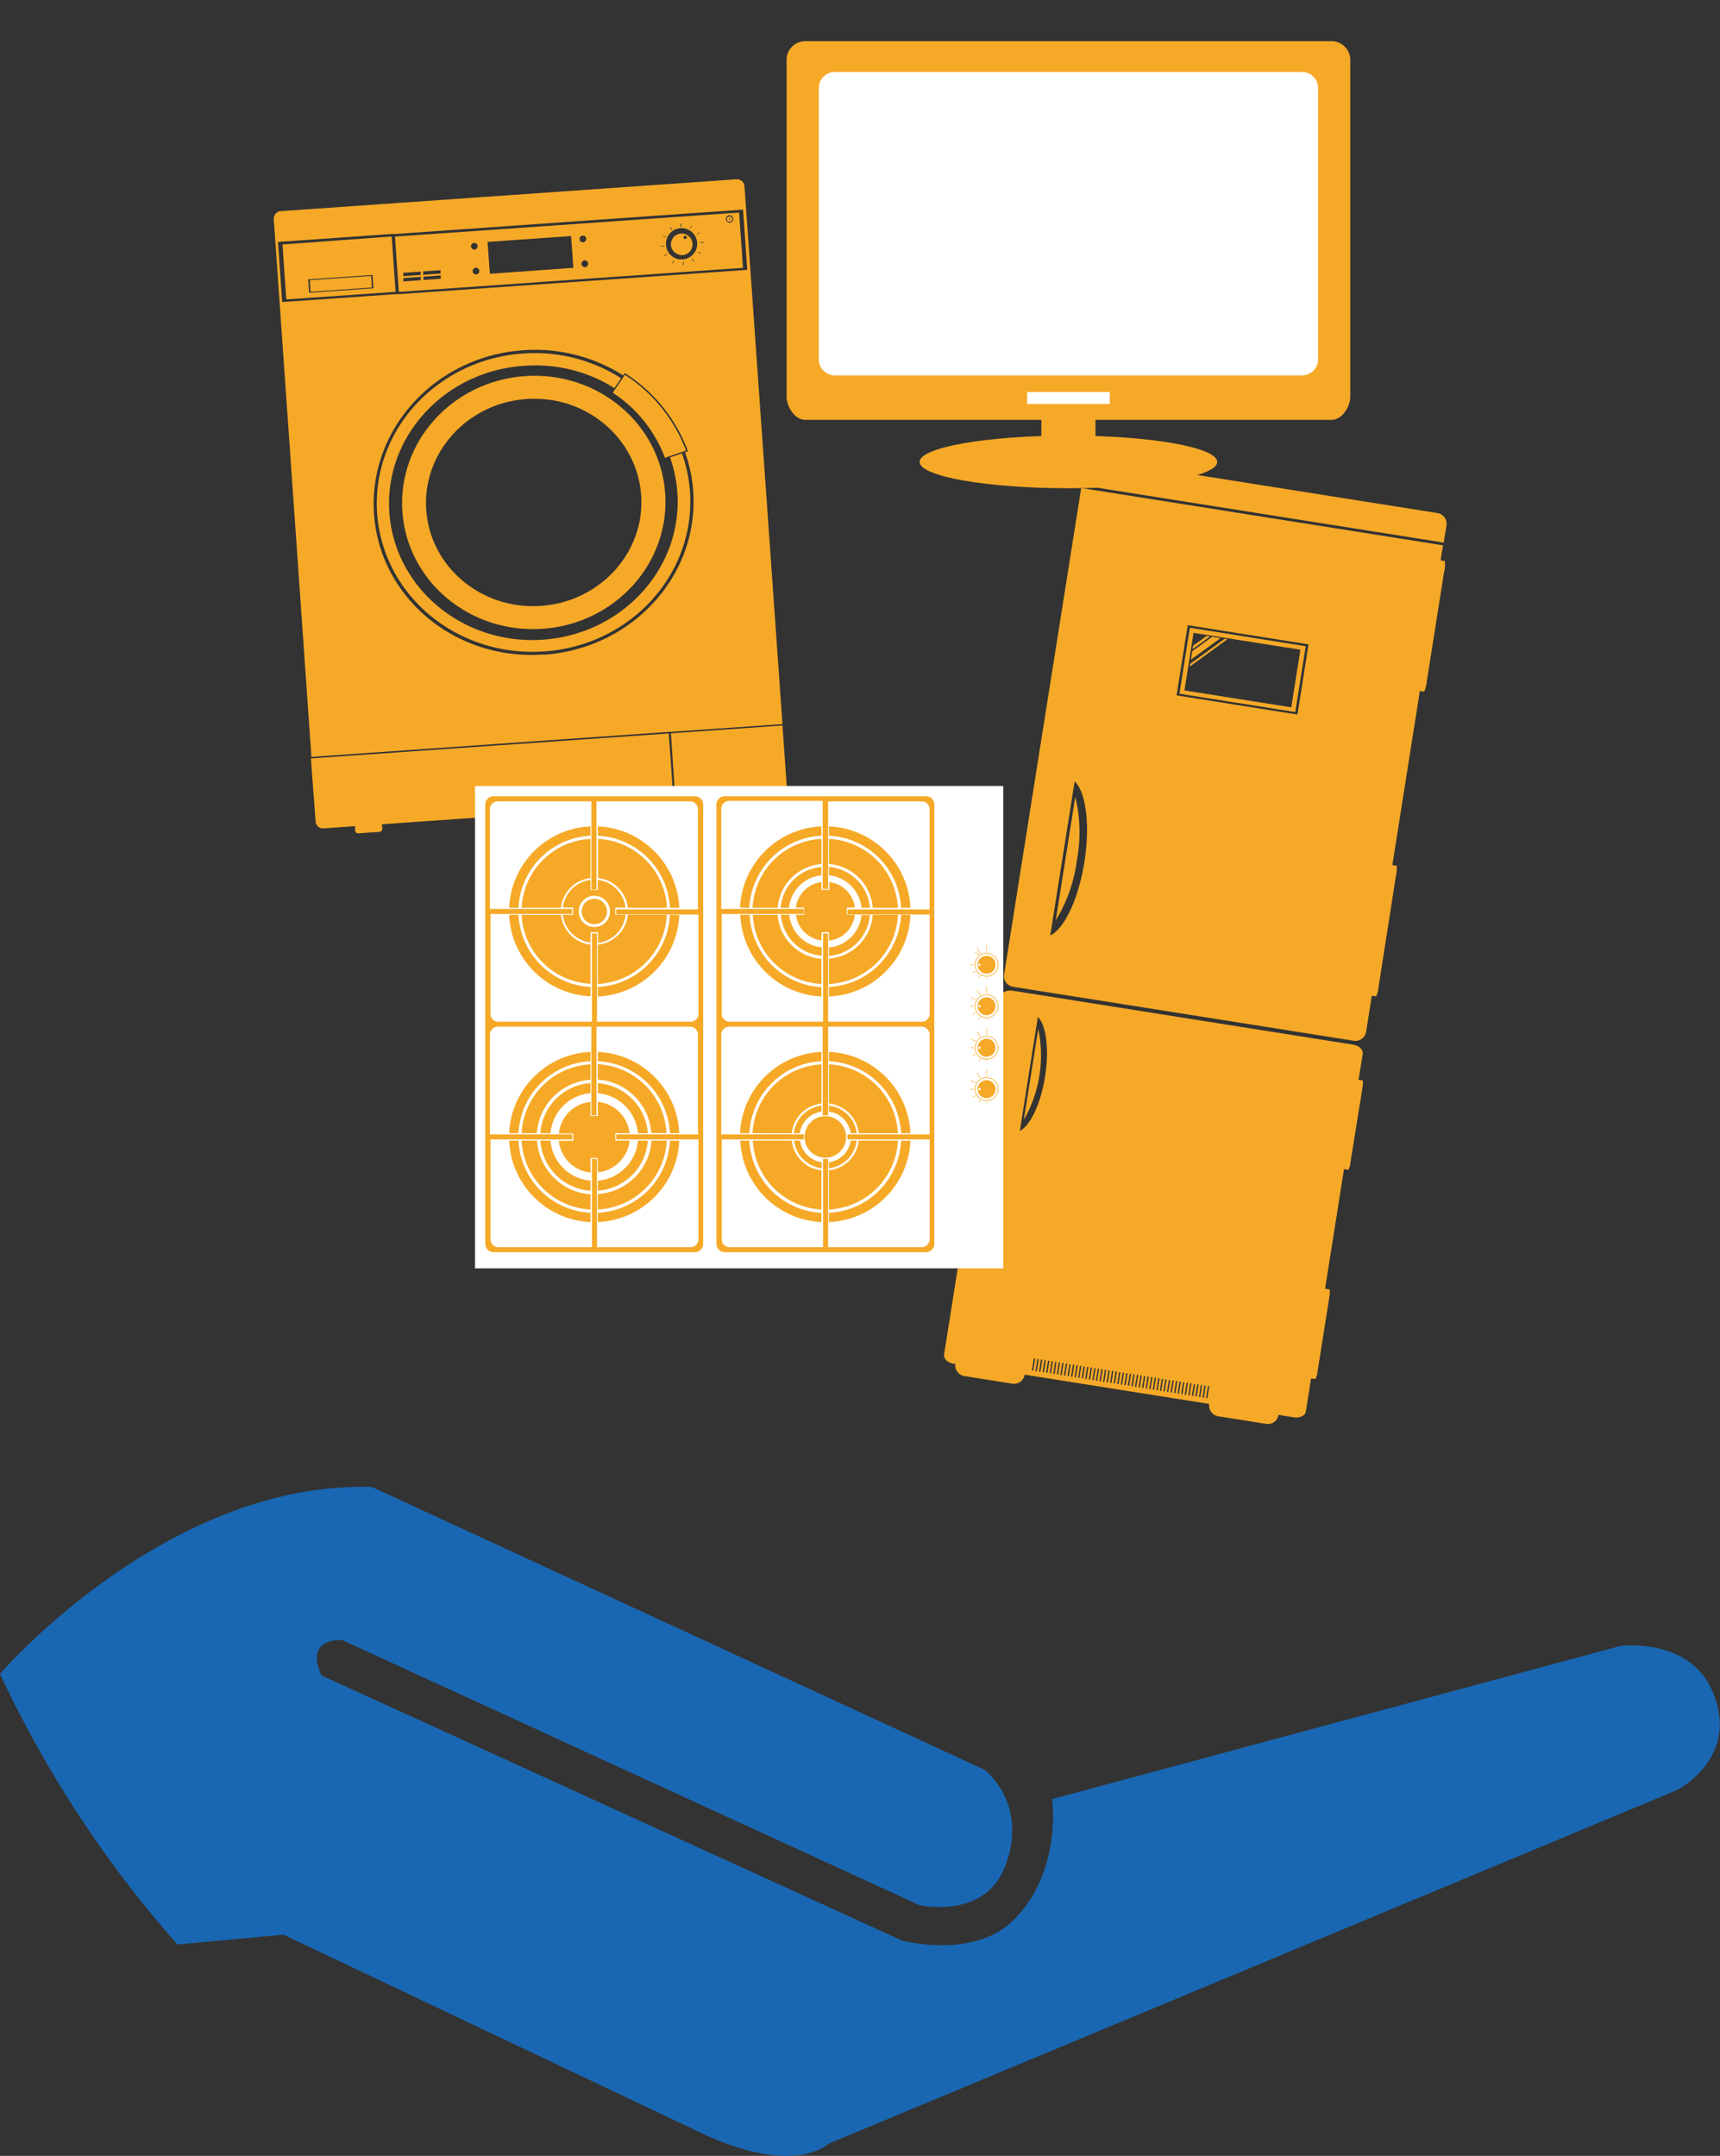 <svg id="Capa_1" data-name="Capa 1" xmlns="http://www.w3.org/2000/svg" viewBox="0 0 257.54 322.83"><rect x="0" y="0" width="257.54" height="322.83" fill="#333333" stroke="none"/><defs><style>.cls-1{fill:#f6a927;}.cls-2{fill:#fff;}.cls-3{fill:#1967b2;}</style></defs><title>proteccion-electro</title><rect class="cls-1" x="155.93" y="59.15" width="8.1" height="11.48"/><path class="cls-1" d="M202.18,59.36c0,1.56-1.24,3.51-2.78,3.51H120.56c-1.54,0-2.78-1.95-2.78-3.51V9a2.8,2.8,0,0,1,2.78-2.83H199.4A2.8,2.8,0,0,1,202.18,9Z"/><rect class="cls-2" x="153.79" y="58.7" width="12.38" height="1.8"/><path class="cls-1" d="M182.26,69.17c0,2.17-10,3.94-22.28,3.94s-22.28-1.77-22.28-3.94,10-3.94,22.28-3.94,22.28,1.76,22.28,3.94"/><path class="cls-2" d="M197.36,53.86a2.4,2.4,0,0,1-2.46,2.35H125.06a2.4,2.4,0,0,1-2.46-2.35V13.13a2.4,2.4,0,0,1,2.46-2.35H194.9a2.4,2.4,0,0,1,2.46,2.35Z"/><path class="cls-1" d="M101.16,120.36l7.83-.55.05.67a.46.46,0,0,0,.49.41l3.14-.22a.45.45,0,0,0,.43-.48l0-.66,3.78-.27a1.14,1.14,0,0,0,.94-1.29l-.66-9.33-16.7,1.17Z"/><path class="cls-1" d="M47.25,122.9a1.13,1.13,0,0,0,1.1,1.15l4.82-.34,0,.67a.45.45,0,0,0,.49.41l3.15-.22a.46.46,0,0,0,.43-.47l-.05-.67,43.69-3.05-.74-10.55-53.59,3.74Z"/><path class="cls-1" d="M111.89,40.41,59.74,44.05l-.49,0-17,1.18-.63-9,17-1.19.49,0,52.15-3.65ZM81.46,98C68.25,99,56.83,89.51,56,76.92s9.11-23.55,22.32-24.47a24.6,24.6,0,0,1,15,3.77l.24-.35.08.05a23.47,23.47,0,0,1,9.34,11.58l0,.09-.41.14a21.69,21.69,0,0,1,1.23,5.84c.88,12.59-9.12,23.55-22.33,24.47m28.92-71.2L41.89,31.63A1.14,1.14,0,0,0,41,32.92l5.63,80.42,53.58-3.75.25,0,16.7-1.16L111.48,28a1.13,1.13,0,0,0-1.1-1.15"/><path class="cls-1" d="M46.15,41.84l9.63-.67.14,2-9.63.67Zm-3.28,3,16.36-1.14-.58-8.29L42.3,36.61Z"/><path class="cls-1" d="M60.42,41.64,63,41.46l0,.5-2.61.18Zm-.05-.79L63,40.67l0,.5-2.61.18Zm3.05.58L66,41.25l0,.5-2.61.18Zm-.05-.79,2.6-.18,0,.5-2.61.18Zm7.88-.55a.5.5,0,1,1-.48.54.52.52,0,0,1,.48-.54M71,36.37a.5.5,0,1,1-.48.54.52.52,0,0,1,.48-.54m2-.14,12.51-.88.34,4.76L73.35,41ZM87.53,39a.5.5,0,1,1,.07,1,.5.5,0,1,1-.07-1m-.26-3.72a.5.5,0,1,1-.49.54.51.51,0,0,1,.49-.54m11.64,1.54.52,0v.09l-.53,0Zm.35-1.58.47.22,0,.08-.47-.23ZM100.38,34l.29.42-.08.05L100.3,34Zm1.5-.5H102l0,.51h-.09Zm1.65.28.08,0-.24.45-.08,0Zm1.27,1,0,.07-.43.29,0-.08Zm.57,1.6-.52,0v-.09l.53,0Zm3.84-4.14a.55.55,0,1,1,.08,1.1.55.55,0,1,1-.08-1.1M105,38l-.48-.22,0-.08.48.22Zm-1.12,1.2-.3-.41.08-.05.29.42Zm-1.51.51h-.09l0-.5h.09Zm-1.64-.28-.09,0,.24-.46.08,0Zm-1-2.66a2.34,2.34,0,1,1,2.49,2.07,2.3,2.3,0,0,1-2.49-2.07m-.33,1.62,0-.07.43-.29.06.07ZM59.72,43.71l51.53-3.6-.58-8.28-51.53,3.6Z"/><rect class="cls-1" x="46.43" y="41.63" width="9.21" height="1.74" transform="translate(-2.84 3.67) rotate(-4)"/><path class="cls-1" d="M102.59,35.31a.24.24,0,1,1,0,.48.24.24,0,1,1,0-.48m-.34,2.89a1.62,1.62,0,1,0-1.79-1.5,1.66,1.66,0,0,0,1.79,1.5"/><path class="cls-1" d="M109.19,32.62h.09l0,.4h-.09Zm.08.58a.4.4,0,0,0,.39-.42.4.4,0,0,0-.44-.36.39.39,0,1,0,0,.78"/><path class="cls-1" d="M100.32,68.49a19.31,19.31,0,0,1,1.1,5.25c.8,11.34-8.21,21.21-20.12,22.05s-22.19-7.69-23-19,8.22-21.22,20.12-22A22.12,22.12,0,0,1,92,58.12l1-1.48a24.06,24.06,0,0,0-14.69-3.7c-12.93.9-22.71,11.62-21.84,23.94s12,21.57,25,20.67,22.7-11.63,21.84-23.94a21.26,21.26,0,0,0-1.2-5.72Z"/><path class="cls-1" d="M81,90.73c-8.89.63-16.58-5.81-17.18-14.36s6.12-16,15-16.62S95.37,65.56,96,74.12s-6.13,16-15,16.61m-2.4-34.41c-10.87.76-19.08,9.85-18.35,20.3s10.13,18.3,21,17.54,19.08-9.84,18.35-20.29-10.13-18.31-21-17.55"/><path class="cls-1" d="M91.74,58.81a19.94,19.94,0,0,1,7.82,9.74l.7-.24,1.74-.59.5-.17.22-.08a23.17,23.17,0,0,0-9.15-11.34l-.13.19-.28.42-1,1.48Z"/><path class="cls-1" d="M169.6,72.62l-4.41-.69.28-1.76,4.4.7ZM164,71.24a.4.4,0,0,1-.33-.46.4.4,0,0,1,.78.13.4.4,0,0,1-.45.33m52.58,7.44a1.61,1.61,0,0,0-1.34-1.85l-51-8.08a1.62,1.62,0,0,0-1.85,1.35L162,72.67l54.17,8.58Z"/><path class="cls-1" d="M161,119.35l-2.92,18.46a22.44,22.44,0,0,0,3.16-9,22.37,22.37,0,0,0-.24-9.5"/><path class="cls-1" d="M155.46,154.07l-2.16,13.62a19.41,19.41,0,0,0,2.16-13.62"/><path class="cls-1" d="M194.27,107l-18.1-2.87,1.67-10.51,18.09,2.87Zm-37,33L160.91,117c1.69,1.61,2.35,6.51,1.46,12.08s-3,10-5.12,11m56-36.51a4.9,4.9,0,0,0,.39-1.57l2.59-16.36a4.61,4.61,0,0,0,.11-1.62l-.64-.1.36-2.26-54.17-8.58-11.54,72.84a1.61,1.61,0,0,0,1.35,1.85l51,8.08a1.62,1.62,0,0,0,1.85-1.35l.86-5.4.64.1a4.7,4.7,0,0,0,.39-1.57L209,131.25a5,5,0,0,0,.12-1.61l-.64-.1,4.12-26.08Z"/><path class="cls-1" d="M180.78,209.36l-.2,0,.29-1.79.2,0Zm-.53-.08-.2,0,.29-1.8.2,0Zm-.53-.09-.2,0,.29-1.79.19,0Zm-.53-.08-.2,0,.28-1.8.2,0Zm-.53-.09-.2,0,.28-1.79.2,0Zm-.54-.08-.2,0,.29-1.8.2,0Zm-.53-.08-.2,0,.29-1.79.2,0Zm-.53-.09-.2,0,.28-1.79.2,0Zm-.53-.08-.2,0,.28-1.8.2,0Zm-.53-.09-.2,0,.28-1.79.2,0Zm-.54-.08-.2,0,.29-1.8.2,0Zm-.53-.08-.2,0,.29-1.79.2,0Zm-.53-.09-.2,0,.28-1.8.2,0Zm-.53-.08-.2,0,.28-1.79.2,0Zm-.53-.09-.2,0,.28-1.79.2,0Zm-.54-.08-.2,0,.29-1.8.2,0Zm-.53-.09-.2,0,.29-1.79.2,0Zm-.53-.08-.2,0,.28-1.8.2,0Zm-.53-.08-.2,0,.28-1.79.2,0Zm-.53-.09-.2,0,.28-1.8.2,0Zm-.54-.08-.2,0,.29-1.8.2,0Zm-.53-.09-.2,0,.29-1.79.2,0Zm-.53-.08-.2,0,.28-1.8.2,0Zm-.53-.09-.2,0,.28-1.79.2,0Zm-.54-.08-.19,0,.28-1.8.2,0Zm-.53-.08-.2,0,.29-1.79.2,0Zm-.53-.09-.2,0,.29-1.8.2,0Zm-.53-.08-.2,0,.28-1.8.2,0Zm-.53-.09-.2,0,.28-1.79.2,0Zm-.54-.08-.19,0,.28-1.8.2,0Zm-.53-.09-.2,0,.29-1.79.2,0Zm-.53-.08-.2,0,.29-1.8.19,0Zm-.53-.08-.2,0,.28-1.79.2,0Zm-.53-.09-.2,0,.28-1.8.2,0Zm-.54-.08-.2,0,.29-1.8.2,0Zm-.53-.09-.2,0,.29-1.79.2,0Zm-.53-.08-.2,0,.29-1.8.19,0Zm-.53-.09-.2,0,.28-1.79.2,0Zm-.53-.08-.2,0,.28-1.8.2,0Zm-.54-.08-.19,0,.28-1.79.2,0Zm-.53-.09-.2,0,.29-1.8.2,0Zm-.53-.08-.2,0,.28-1.8.2,0Zm-.53-.09-.2,0,.28-1.79.2,0Zm-.53-.08-.2,0,.28-1.8.2,0Zm-.54-.09-.2,0,.29-1.79.2,0Zm-.53-.08-.2,0,.29-1.8.2,0Zm-.53-.08-.2,0,.28-1.79.2,0Zm-.53-.09-.2,0,.28-1.8.2,0Zm-.53-.08-.2,0,.28-1.8.2,0Zm-.54-.09-.2,0,.29-1.79.2,0Zm.69-52.93c1.24,1.19,1.73,4.8,1.08,8.91s-2.23,7.4-3.78,8.14Zm48.66,9.5-.64-.1.62-3.88c.09-.62-.54-1.24-1.42-1.38l-51-8.08c-.88-.14-1.68.26-1.77.88l-8.49,53.59c-.1.63.53,1.25,1.41,1.38l.28,0a1.62,1.62,0,0,0,1.35,1.85l7.18,1.14a1.62,1.62,0,0,0,1.85-1.35l27.63,4.38a1.62,1.62,0,0,0,1.35,1.85l7.18,1.14a1.62,1.62,0,0,0,1.85-1.35l2.31.37c.88.14,1.68-.25,1.78-.88l.78-4.95.65.1a2.51,2.51,0,0,0,.31-1.08l1.78-11.23c.09-.61.11-1.11,0-1.12l-.64-.1,2.83-17.91.65.11a2.51,2.51,0,0,0,.31-1.08L204,162.92c.09-.61.11-1.11,0-1.12"/><path class="cls-1" d="M193.35,105.92l-16-2.53,1.36-8.62,16,2.52Zm2.16-9.15L178.16,94l-1.56,9.88,17.34,2.75Z"/><polygon class="cls-1" points="180.67 95.23 178.65 96.69 178.57 97.21 181.19 95.31 180.67 95.23"/><polygon class="cls-1" points="183.37 95.66 178.23 99.39 178.16 99.81 183.79 95.72 183.37 95.66"/><polygon class="cls-1" points="181.5 95.36 178.52 97.52 178.32 98.78 182.76 95.56 181.5 95.36"/><rect class="cls-2" x="71.13" y="117.7" width="79.09" height="72.23"/><path class="cls-1" d="M104.58,151.81a1.19,1.19,0,0,1-1.19,1.19h-14V139.79h-.76V153h-14a1.19,1.19,0,0,1-1.19-1.19V136.87H85.67v-.76H73.36v-15A1.18,1.18,0,0,1,74.55,120h14v13.2h.76V120h14a1.18,1.18,0,0,1,1.19,1.18v15H92.27v.76h12.31v14.94Zm0,17.89v.17H92.27v.76h12.31v14.94a1.19,1.19,0,0,1-1.19,1.19h-14V173.55h-.76v13.21h-14a1.19,1.19,0,0,1-1.19-1.19V170.63H85.67v-.76H73.36V154.93a1.19,1.19,0,0,1,1.19-1.19h14V167h.76V153.74h14a1.19,1.19,0,0,1,1.19,1.19V169.7Zm-.53-50.47H73.9a1.24,1.24,0,0,0-1.24,1.24v65.79a1.24,1.24,0,0,0,1.24,1.25h30.15a1.25,1.25,0,0,0,1.24-1.25V120.47a1.25,1.25,0,0,0-1.24-1.24"/><path class="cls-1" d="M88.42,125.15v-1.4a12.74,12.74,0,0,0-12.18,12.19h1.4a11.35,11.35,0,0,1,10.78-10.79"/><path class="cls-1" d="M100.31,135.94h1.4a12.75,12.75,0,0,0-12.19-12.19v1.4a11.36,11.36,0,0,1,10.79,10.79"/><path class="cls-1" d="M89.52,147.82v1.4A12.75,12.75,0,0,0,101.71,137h-1.4a11.36,11.36,0,0,1-10.79,10.79"/><path class="cls-1" d="M77.64,137h-1.4a12.74,12.74,0,0,0,12.18,12.19v-1.4A11.35,11.35,0,0,1,77.64,137"/><path class="cls-1" d="M84,137H78.1a10.88,10.88,0,0,0,10.32,10.32v-5.87A5,5,0,0,1,84,137"/><path class="cls-1" d="M89.52,141.48v5.87A10.88,10.88,0,0,0,99.84,137H94a5,5,0,0,1-4.45,4.45"/><path class="cls-1" d="M94,135.94h5.87a10.88,10.88,0,0,0-10.32-10.32v5.87A5,5,0,0,1,94,135.94"/><path class="cls-1" d="M88.42,131.49v-5.87A10.88,10.88,0,0,0,78.1,135.94H84a5,5,0,0,1,4.44-4.45"/><path class="cls-1" d="M89,138.82a2.34,2.34,0,1,1,2.34-2.34A2.33,2.33,0,0,1,89,138.82m.55,1v1.38A4.72,4.72,0,0,0,93.66,137H92.13v-1.09h1.53a4.72,4.72,0,0,0-4.14-4.14v1.5h-1.1v-1.5a4.72,4.72,0,0,0-4.14,4.14h1.55V137H84.28a4.72,4.72,0,0,0,4.14,4.14v-1.54h1.1Z"/><path class="cls-1" d="M89,134.59a1.9,1.9,0,1,0,1.89,1.9,1.9,1.9,0,0,0-1.89-1.9"/><path class="cls-1" d="M89.52,157.52v1.4a11.34,11.34,0,0,1,10.79,10.78h1.4a12.75,12.75,0,0,0-12.19-12.18"/><path class="cls-1" d="M89.52,181.59V183a12.75,12.75,0,0,0,12.19-12.18h-1.4a11.36,11.36,0,0,1-10.79,10.79"/><path class="cls-1" d="M77.64,170.8h-1.4A12.74,12.74,0,0,0,88.42,183v-1.39A11.35,11.35,0,0,1,77.64,170.8"/><path class="cls-1" d="M88.42,158.92v-1.4A12.74,12.74,0,0,0,76.24,169.7h1.4a11.33,11.33,0,0,1,10.78-10.78"/><path class="cls-1" d="M89.52,178.84v2.28A10.89,10.89,0,0,0,99.84,170.8H97.56a8.61,8.61,0,0,1-8,8"/><path class="cls-1" d="M88.42,161.67v-2.29A10.89,10.89,0,0,0,78.1,169.7h2.29a8.59,8.59,0,0,1,8-8"/><path class="cls-1" d="M80.39,170.8H78.1a10.89,10.89,0,0,0,10.32,10.32v-2.28a8.6,8.6,0,0,1-8-8"/><path class="cls-1" d="M89.52,159.38v2.29a8.6,8.6,0,0,1,8,8h2.28a10.89,10.89,0,0,0-10.32-10.32"/><path class="cls-1" d="M89.52,176.79v1.52A8.08,8.08,0,0,0,97,170.8H95.52a6.57,6.57,0,0,1-6,6"/><path class="cls-1" d="M82.43,170.8H80.91a8.07,8.07,0,0,0,7.51,7.51V176.8a6.57,6.57,0,0,1-6-6"/><path class="cls-1" d="M89.52,162.19v1.52a6.57,6.57,0,0,1,6,6H97a8.08,8.08,0,0,0-7.52-7.51"/><path class="cls-1" d="M88.42,163.71v-1.52a8.07,8.07,0,0,0-7.51,7.51h1.52a6.55,6.55,0,0,1,6-6"/><path class="cls-1" d="M89.52,165v2.11h-1.1V165a5.3,5.3,0,0,0-4.74,4.74h2.15v1.1H83.68a5.32,5.32,0,0,0,4.74,4.75V173.4h1.1v2.15a5.34,5.34,0,0,0,4.75-4.75H92.13v-1.1h2.14A5.32,5.32,0,0,0,89.52,165"/><path class="cls-1" d="M139.2,151.81A1.2,1.2,0,0,1,138,153H124V139.79h-.76V153h-14a1.19,1.19,0,0,1-1.18-1.19V136.87h12.3v-.76H108v-15a1.18,1.18,0,0,1,1.18-1.18h14v13.2H124V120h14a1.19,1.19,0,0,1,1.19,1.18v15H126.89v.76H139.2v14.94Zm0,17.89v.17H126.89v.76H139.2v14.94a1.19,1.19,0,0,1-1.19,1.19H124V173.55h-.76v13.21h-14a1.18,1.18,0,0,1-1.18-1.19V170.63h12.3v-.76H108V154.93a1.18,1.18,0,0,1,1.18-1.19h14V167H124V153.74h14a1.19,1.19,0,0,1,1.19,1.19V169.7Zm-.54-50.47H108.51a1.25,1.25,0,0,0-1.24,1.24v65.79a1.25,1.25,0,0,0,1.24,1.25h30.15a1.24,1.24,0,0,0,1.24-1.25V120.47a1.24,1.24,0,0,0-1.24-1.24"/><path class="cls-1" d="M134.92,135.94h1.4a12.74,12.74,0,0,0-12.19-12.19v1.4a11.35,11.35,0,0,1,10.79,10.79"/><path class="cls-1" d="M124.13,147.82v1.4A12.74,12.74,0,0,0,136.32,137h-1.4a11.35,11.35,0,0,1-10.79,10.79"/><path class="cls-1" d="M123,125.15v-1.4a12.74,12.74,0,0,0-12.19,12.19h1.4A11.36,11.36,0,0,1,123,125.15"/><path class="cls-1" d="M112.25,137h-1.4A12.74,12.74,0,0,0,123,149.22v-1.4A11.36,11.36,0,0,1,112.25,137"/><path class="cls-1" d="M130.68,135.94h3.77a10.87,10.87,0,0,0-10.32-10.32v3.77a7.1,7.1,0,0,1,6.55,6.55"/><path class="cls-1" d="M124.13,143.58v3.77A10.86,10.86,0,0,0,134.45,137h-3.77a7.1,7.1,0,0,1-6.55,6.55"/><path class="cls-1" d="M123,129.39v-3.77a10.87,10.87,0,0,0-10.32,10.32h3.77a7.11,7.11,0,0,1,6.55-6.55"/><path class="cls-1" d="M116.49,137h-3.77A10.86,10.86,0,0,0,123,147.35v-3.77a7.1,7.1,0,0,1-6.55-6.55"/><path class="cls-1" d="M123,131.08v-1.26a6.68,6.68,0,0,0-6.12,6.12h1.26a5.41,5.41,0,0,1,4.86-4.86"/><path class="cls-1" d="M124.13,141.89v1.26a6.68,6.68,0,0,0,6.12-6.12H129a5.43,5.43,0,0,1-4.87,4.86"/><path class="cls-1" d="M129,135.94h1.25a6.68,6.68,0,0,0-6.12-6.12v1.26a5.43,5.43,0,0,1,4.87,4.86"/><path class="cls-1" d="M118.18,137h-1.26a6.68,6.68,0,0,0,6.12,6.12v-1.26a5.41,5.41,0,0,1-4.86-4.86"/><path class="cls-1" d="M124.13,139.79v1.06A4.38,4.38,0,0,0,128,137h-1.21v-1.09H128a4.38,4.38,0,0,0-3.82-3.82v1.18H123v-1.18a4.39,4.39,0,0,0-3.82,3.82h1.23V137h-1.23a4.39,4.39,0,0,0,3.82,3.82v-1.22h1.09Z"/><path class="cls-1" d="M124.13,157.52v1.4a11.34,11.34,0,0,1,10.79,10.78h1.4a12.74,12.74,0,0,0-12.19-12.18"/><path class="cls-1" d="M112.25,170.8h-1.4A12.74,12.74,0,0,0,123,183v-1.39a11.36,11.36,0,0,1-10.79-10.79"/><path class="cls-1" d="M123,158.92v-1.4a12.74,12.74,0,0,0-12.19,12.18h1.4A11.34,11.34,0,0,1,123,158.92"/><path class="cls-1" d="M124.13,181.59V183a12.74,12.74,0,0,0,12.19-12.18h-1.4a11.35,11.35,0,0,1-10.79,10.79"/><path class="cls-1" d="M123,165.26v-5.88a10.89,10.89,0,0,0-10.32,10.32h5.87a5,5,0,0,1,4.45-4.44"/><path class="cls-1" d="M124.13,159.38v5.88a5,5,0,0,1,4.45,4.44h5.87a10.88,10.88,0,0,0-10.32-10.32"/><path class="cls-1" d="M124.13,175.25v5.87a10.88,10.88,0,0,0,10.32-10.32h-5.87a5,5,0,0,1-4.45,4.45"/><path class="cls-1" d="M118.59,170.8h-5.87A10.88,10.88,0,0,0,123,181.12v-5.87a5,5,0,0,1-4.45-4.45"/><path class="cls-1" d="M124.13,165.56v.9a3.83,3.83,0,0,1,3.25,3.24h.9a4.74,4.74,0,0,0-4.15-4.14"/><path class="cls-1" d="M124.13,174.05v.89a4.72,4.72,0,0,0,4.14-4.14h-.89a3.85,3.85,0,0,1-3.25,3.25"/><path class="cls-1" d="M123,166.46v-.9a4.72,4.72,0,0,0-4.14,4.14h.89a3.83,3.83,0,0,1,3.25-3.24"/><path class="cls-1" d="M119.79,170.8h-.89a4.72,4.72,0,0,0,4.14,4.14v-.89a3.85,3.85,0,0,1-3.25-3.25"/><path class="cls-1" d="M126.69,170.25a3.11,3.11,0,1,0-3.1,3.11,3.1,3.1,0,0,0,3.1-3.11"/><path class="cls-1" d="M149.39,144.47a1.67,1.67,0,1,1-1.66-1.67,1.66,1.66,0,0,1,1.66,1.67m-3.44,0a1.77,1.77,0,1,0,1.78-1.77,1.78,1.78,0,0,0-1.78,1.77"/><path class="cls-1" d="M146.66,144.65a.18.18,0,1,1,.18-.18.18.18,0,0,1-.18.18m-.27-.18a1.34,1.34,0,1,0,1.33-1.34,1.33,1.33,0,0,0-1.33,1.34"/><rect class="cls-1" x="145.28" y="144.43" width="0.52" height="0.08"/><polygon class="cls-1" points="145.6 145.65 145.64 145.72 146.08 145.47 146.04 145.4 145.6 145.65"/><polygon class="cls-1" points="146.54 146.44 146.61 146.48 146.79 146.16 146.73 146.12 146.54 146.44"/><rect class="cls-1" x="147.68" y="146.39" width="0.08" height="0.19"/><rect class="cls-1" x="147.68" y="141.53" width="0.08" height="1.01"/><polygon class="cls-1" points="146.29 142.06 146.73 142.82 146.8 142.78 146.36 142.02 146.29 142.06"/><rect class="cls-1" x="145.69" y="142.94" width="0.08" height="0.75" transform="matrix(0.5, -0.87, 0.87, 0.5, -51.23, 197.93)"/><path class="cls-1" d="M147.72,152.35a1.67,1.67,0,1,1,1.67-1.67,1.66,1.66,0,0,1-1.67,1.67m0-3.44a1.77,1.77,0,1,0,1.77,1.77,1.77,1.77,0,0,0-1.77-1.77"/><path class="cls-1" d="M146.66,150.86a.18.18,0,1,1,.18-.18.18.18,0,0,1-.18.18m1.06-1.52a1.34,1.34,0,1,0,1.34,1.34,1.34,1.34,0,0,0-1.34-1.34"/><rect class="cls-1" x="145.28" y="150.64" width="0.52" height="0.08"/><polygon class="cls-1" points="145.6 151.86 145.64 151.93 146.08 151.67 146.04 151.6 145.6 151.86"/><polygon class="cls-1" points="146.54 152.65 146.61 152.69 146.79 152.37 146.73 152.32 146.54 152.65"/><rect class="cls-1" x="147.68" y="152.6" width="0.08" height="0.19"/><rect class="cls-1" x="147.68" y="147.74" width="0.08" height="1.01"/><polygon class="cls-1" points="146.29 148.27 146.73 149.03 146.8 148.99 146.36 148.23 146.29 148.27"/><polygon class="cls-1" points="145.39 149.38 146.04 149.75 146.08 149.68 145.43 149.31 145.39 149.38"/><path class="cls-1" d="M147.72,158.55a1.67,1.67,0,1,1,1.67-1.66,1.66,1.66,0,0,1-1.67,1.66m0-3.43a1.77,1.77,0,1,0,1.77,1.77,1.77,1.77,0,0,0-1.77-1.77"/><path class="cls-1" d="M146.66,157.07a.18.18,0,0,1-.18-.18.18.18,0,1,1,.36,0,.18.18,0,0,1-.18.18m1.06-1.52a1.34,1.34,0,1,0,1.34,1.34,1.34,1.34,0,0,0-1.34-1.34"/><rect class="cls-1" x="145.28" y="156.85" width="0.52" height="0.08"/><polygon class="cls-1" points="145.6 158.06 145.64 158.13 146.08 157.88 146.04 157.81 145.6 158.06"/><polygon class="cls-1" points="146.54 158.86 146.61 158.9 146.79 158.57 146.73 158.53 146.54 158.86"/><rect class="cls-1" x="147.68" y="158.81" width="0.08" height="0.19"/><rect class="cls-1" x="147.68" y="153.95" width="0.08" height="1.01"/><polygon class="cls-1" points="146.29 154.48 146.73 155.24 146.8 155.2 146.36 154.44 146.29 154.48"/><polygon class="cls-1" points="145.39 155.58 146.04 155.96 146.08 155.89 145.43 155.51 145.39 155.58"/><path class="cls-1" d="M147.72,164.76a1.67,1.67,0,1,1,1.67-1.67,1.66,1.66,0,0,1-1.67,1.67m0-3.44a1.77,1.77,0,1,0,1.77,1.77,1.78,1.78,0,0,0-1.77-1.77"/><path class="cls-1" d="M146.66,163.28a.19.19,0,0,1-.18-.19.18.18,0,0,1,.36,0,.19.19,0,0,1-.18.19m1.06-1.52a1.34,1.34,0,1,0,1.34,1.33,1.34,1.34,0,0,0-1.34-1.33"/><rect class="cls-1" x="145.28" y="163.05" width="0.52" height="0.08"/><polygon class="cls-1" points="145.6 164.27 145.64 164.34 146.08 164.09 146.04 164.02 145.6 164.27"/><polygon class="cls-1" points="146.54 165.07 146.61 165.11 146.79 164.78 146.73 164.74 146.54 165.07"/><rect class="cls-1" x="147.68" y="165.02" width="0.08" height="0.19"/><rect class="cls-1" x="147.68" y="160.15" width="0.08" height="1.02"/><polygon class="cls-1" points="146.29 160.69 146.73 161.45 146.8 161.41 146.36 160.65 146.29 160.69"/><rect class="cls-1" x="145.69" y="161.57" width="0.08" height="0.75" transform="translate(-67.42 207) rotate(-59.95)"/><path class="cls-3" d="M103.75,318.81c15,7.5,20.29,2.21,20.29,2.21l127-52.93s9.78-4.89,5.29-15c-3.53-7.94-13.67-6.62-13.67-6.62l-85.13,22.94s1.57,10.78-5.73,18.08c-6,6-16.76,3.09-16.76,3.09l-86.9-39.69c-2.64-5.74,3.09-5.3,3.09-5.3l86.45,39.7s9.71,2.2,12.79-5.73c3.68-9.47-3.08-14.56-3.08-14.56L55.67,222.66c-30.87-.89-55.67,28-55.67,28a169.28,169.28,0,0,0,26.57,40.52l15.87-1.47Z"/></svg>